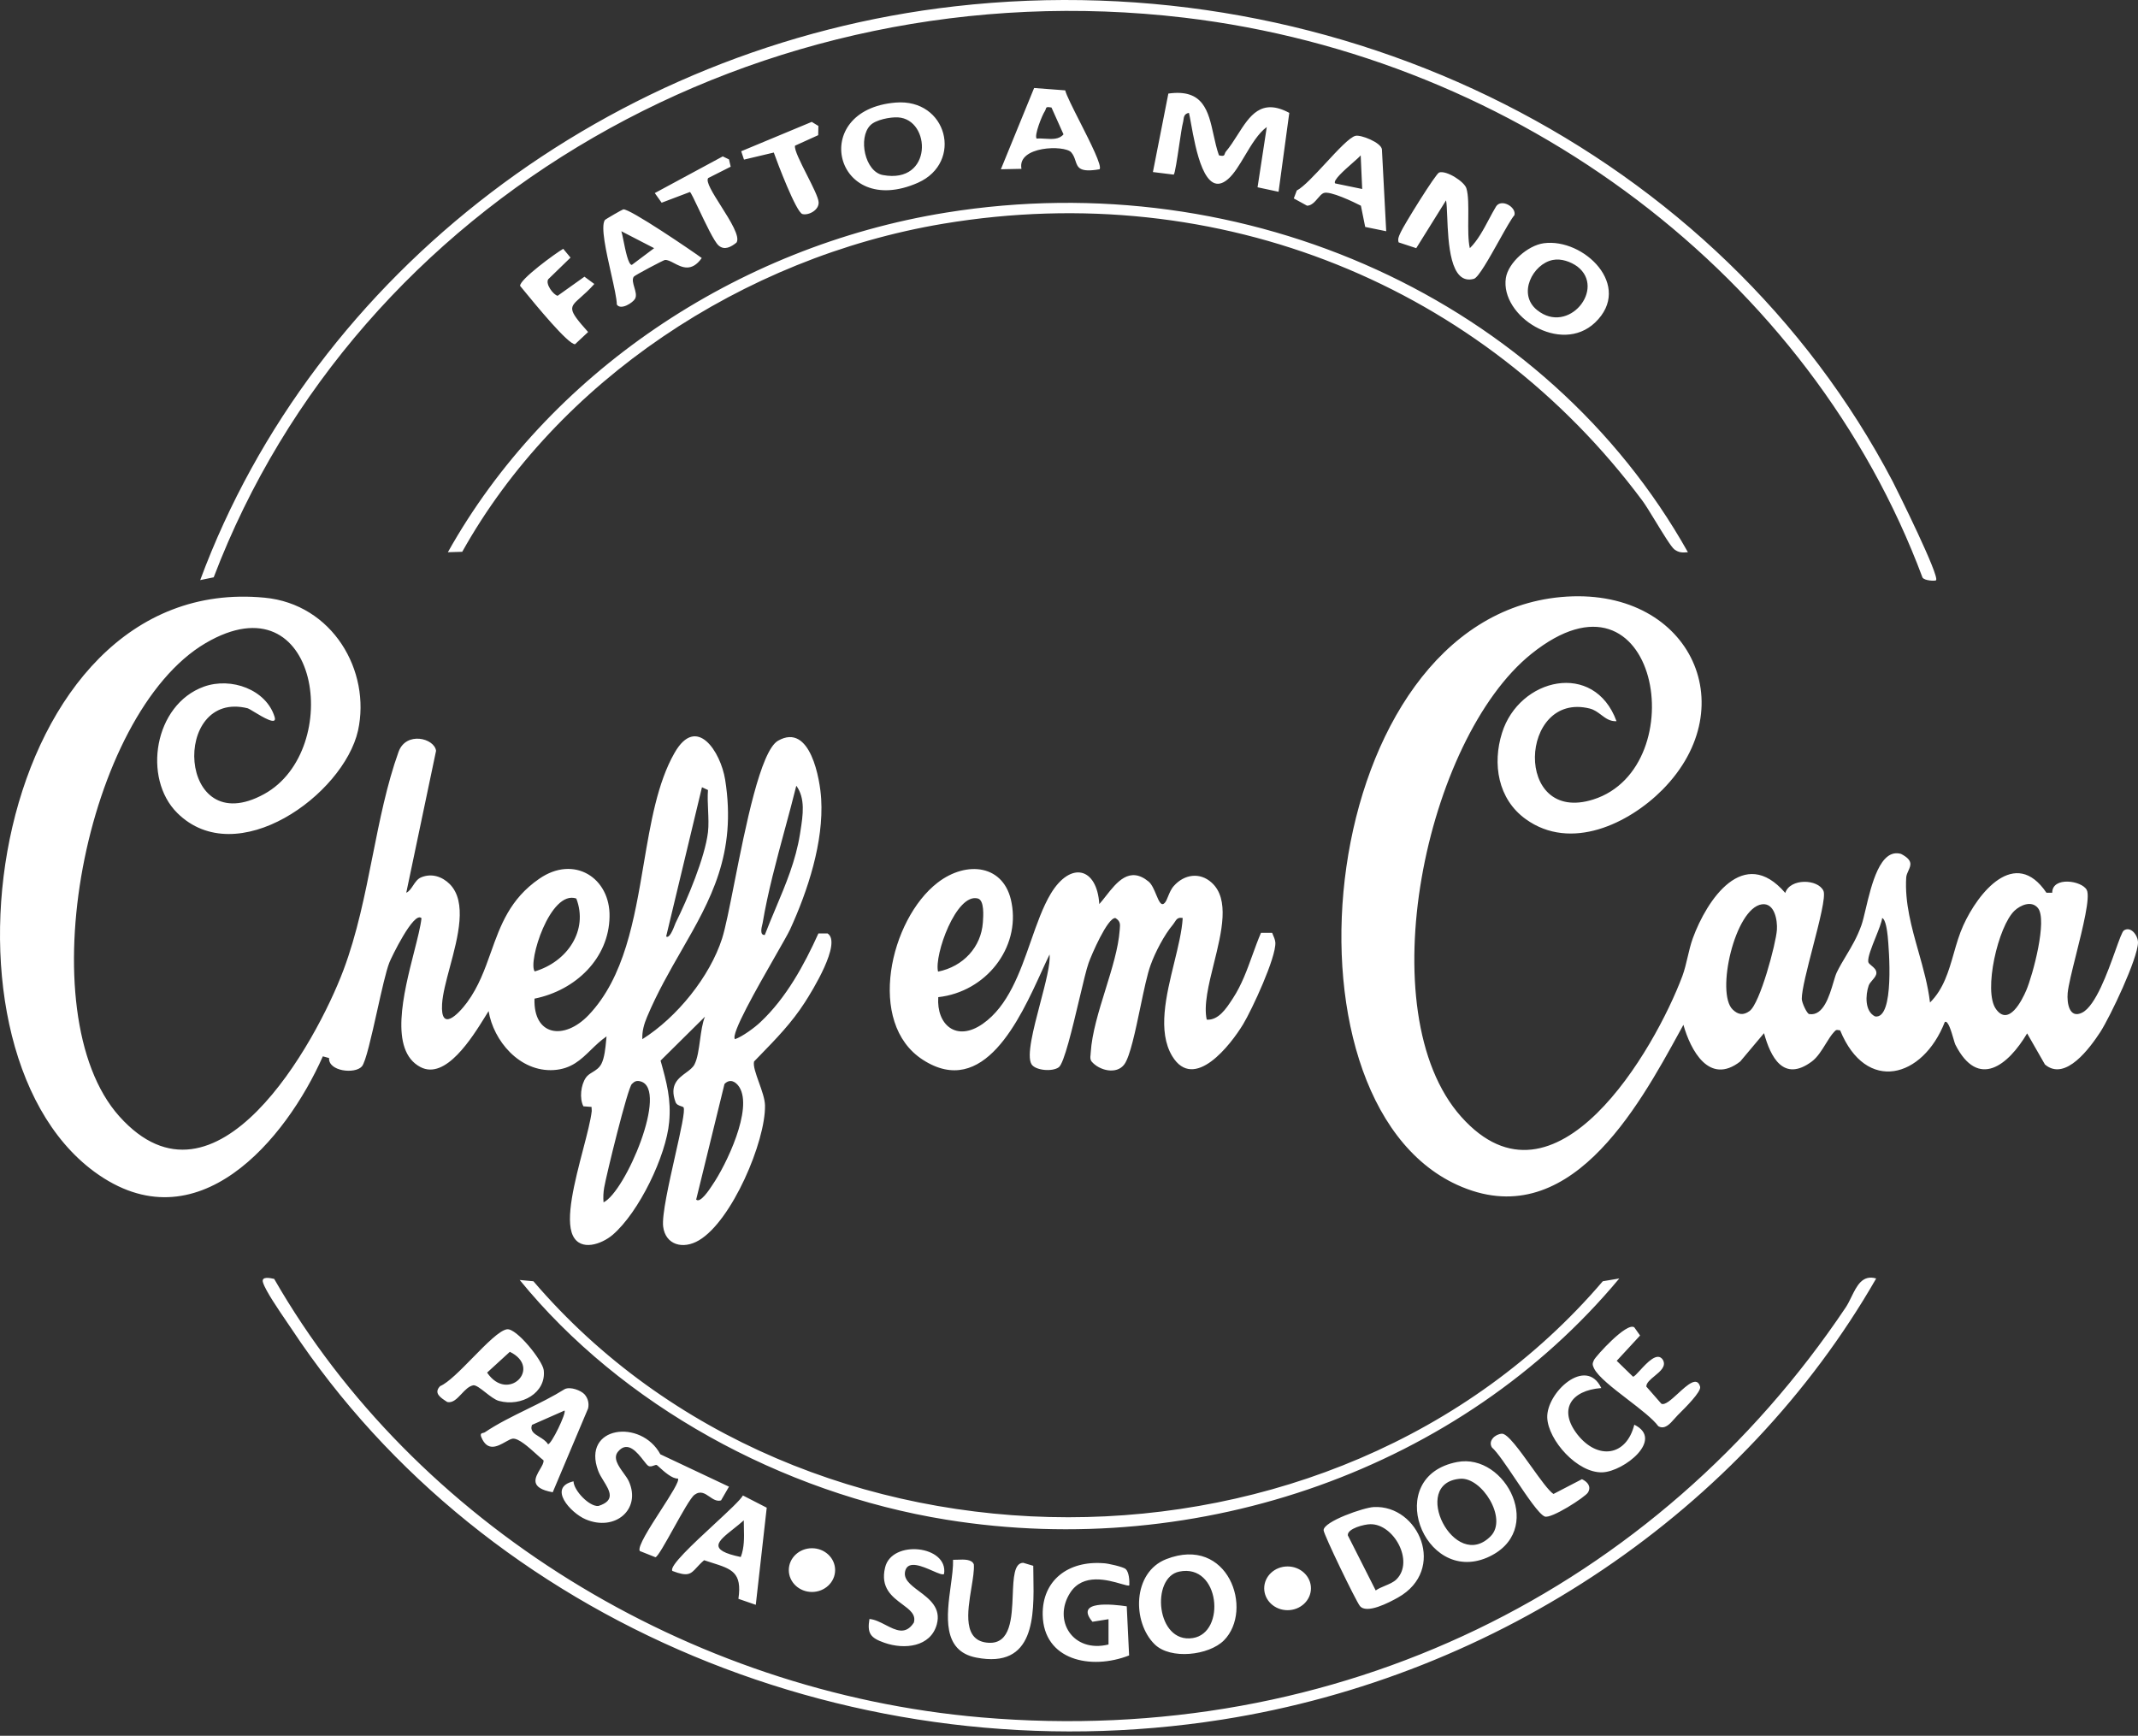 <svg xmlns="http://www.w3.org/2000/svg" width="202" height="164" viewBox="0 0 202 164" fill="none"><rect x="0" y="0" width="202" height="164" fill="#333333" stroke="none"/><path fill-rule="evenodd" clip-rule="evenodd" d="M181.639 54.567C181.822 54.871 182.814 54.911 182.916 54.83C183.3 54.486 179.289 46.402 178.823 45.491C162.555 14.473 126.858 -3.578 90.228 0.596C57.651 4.303 29.693 25.738 18.915 54.81L20.191 54.547C33.745 18.951 71.792 -3.071 111.886 1.669C143.592 5.438 171.064 26.224 181.639 54.567ZM158.199 51.913C158.645 52.237 158.969 52.217 159.475 52.176C146.084 28.331 117.761 15.507 89.398 20.085C69.503 23.286 51.715 35.381 42.315 52.176L43.672 52.136C52.647 36.07 70.131 24.32 89.114 21.139C115.33 16.763 140.128 27.095 155.18 47.314C155.45 47.674 155.912 48.43 156.399 49.229L156.399 49.229L156.4 49.23L156.4 49.23C157.12 50.41 157.897 51.683 158.199 51.913ZM115.168 14.676C115.633 14.792 115.671 14.679 115.722 14.524C115.742 14.462 115.765 14.395 115.816 14.332C116.222 13.85 116.576 13.293 116.925 12.745L116.925 12.745C118.072 10.94 119.156 9.235 121.813 10.665L120.8 18.12L118.815 17.695L119.686 12.002C118.887 12.582 118.242 13.664 117.622 14.703C117.095 15.588 116.587 16.44 116.019 16.925C113.82 18.834 112.955 14.03 112.53 11.674L112.53 11.674C112.45 11.23 112.386 10.873 112.332 10.665C111.896 10.742 111.854 11.036 111.813 11.333L111.813 11.333V11.333C111.8 11.422 111.788 11.512 111.764 11.597C111.679 11.904 111.547 12.792 111.408 13.73C111.216 15.021 111.01 16.405 110.893 16.499L108.928 16.256L110.387 8.841C113.696 8.371 114.164 10.499 114.658 12.743C114.802 13.398 114.948 14.063 115.168 14.676ZM140.673 20.726C140.151 21.708 139.611 22.723 138.871 23.448C138.704 22.728 138.714 21.66 138.724 20.613V20.613C138.734 19.51 138.745 18.43 138.547 17.796C138.365 17.168 136.663 16.074 135.974 16.297C135.65 16.398 132.611 21.321 132.348 21.929C132.327 21.977 132.305 22.024 132.283 22.07C132.159 22.339 132.042 22.591 132.145 22.901L133.807 23.448L136.623 18.93C136.685 19.227 136.707 19.788 136.734 20.474V20.474C136.832 22.925 136.993 26.979 139.256 26.345C139.682 26.224 140.713 24.381 141.627 22.747C142.236 21.657 142.794 20.661 143.085 20.328C143.288 19.558 141.829 18.728 141.343 19.518C141.114 19.898 140.895 20.309 140.674 20.725L140.674 20.726L140.673 20.726L140.673 20.726ZM145.861 22.982C149.629 22.476 154.329 27.014 150.703 30.478C147.461 33.558 141.728 29.871 142.275 26.264C142.498 24.826 144.342 23.185 145.861 22.982ZM146.712 24.563C144.828 24.927 143.329 27.784 145.233 29.303C148.191 31.674 151.736 27.277 149.042 25.191C148.414 24.725 147.482 24.401 146.712 24.563ZM84.617 9.692C89.499 9.287 91.039 15.345 86.724 17.269C78.843 20.734 76.31 10.381 84.617 9.692ZM83.421 16.54C81.719 16.236 81.051 13.035 82.226 11.84C82.732 11.313 84.11 11.05 84.839 11.09C87.98 11.273 88.162 17.411 83.421 16.54ZM130.97 21.848L128.985 21.442L128.58 19.437C127.911 19.092 125.642 17.998 125.054 18.241C124.868 18.314 124.694 18.518 124.507 18.737C124.228 19.064 123.919 19.425 123.495 19.437L122.238 18.748L122.522 17.998C123.152 17.678 124.209 16.537 125.256 15.408C126.396 14.176 127.524 12.959 128.073 12.832C128.559 12.711 130.484 13.46 130.565 14.108L130.97 21.848ZM128.701 17.857L128.559 14.676C128.459 14.807 128.158 15.073 127.798 15.389L127.798 15.389L127.798 15.389C126.992 16.099 125.896 17.063 126.149 17.33L128.701 17.857ZM59.932 27.154C59.819 26.77 59.708 26.396 59.88 26.143C59.981 26.001 62.675 24.583 62.817 24.563C63.063 24.538 63.354 24.691 63.678 24.861C64.422 25.252 65.342 25.735 66.302 24.38C65.39 23.712 59.474 19.68 58.887 19.782C58.786 19.802 57.206 20.713 57.145 20.794C56.74 21.414 57.274 23.782 57.737 25.841C58.017 27.083 58.272 28.213 58.279 28.777C58.664 29.344 59.799 28.594 60.001 28.23C60.164 27.935 60.046 27.539 59.932 27.154ZM58.705 21.848L61.804 23.448L59.697 25.029C59.368 25.029 59.1 23.694 58.906 22.732L58.906 22.732C58.826 22.332 58.758 21.997 58.705 21.848ZM103.883 15.993C101.986 16.323 101.822 15.828 101.612 15.194C101.526 14.934 101.433 14.652 101.209 14.392C100.581 13.683 96.083 13.785 96.509 15.952L94.564 15.993L97.704 8.315L100.642 8.537C100.746 8.98 101.354 10.179 102.018 11.491L102.019 11.491C103.026 13.478 104.164 15.724 103.883 15.993ZM99.345 10.158C98.874 10.07 98.852 10.142 98.806 10.297C98.788 10.355 98.767 10.425 98.717 10.503C98.454 10.887 97.684 12.832 97.947 13.096C98.201 13.072 98.476 13.089 98.753 13.106C99.405 13.147 100.067 13.188 100.48 12.691L99.345 10.158ZM53.903 24.34L53.214 23.509C52.505 23.914 49.061 26.426 49.142 27.014C49.22 27.108 49.335 27.247 49.478 27.422L49.478 27.422L49.478 27.422C50.635 28.834 53.661 32.525 54.329 32.525L55.565 31.37C53.621 29.195 53.756 29.075 54.861 28.096C55.208 27.789 55.649 27.397 56.152 26.832L55.22 26.143L52.688 27.946C52.282 27.865 51.513 26.832 51.796 26.386L53.903 24.34ZM77.303 12.772L75.115 13.764C75.018 14.118 75.632 15.33 76.24 16.531C76.779 17.597 77.315 18.654 77.343 19.093C77.404 19.842 76.412 20.369 75.824 20.227C75.236 20.106 73.413 15.284 73.109 14.413L70.293 15.081L70.03 14.291L76.695 11.516L77.323 11.901L77.303 12.772ZM68.116 19.46C67.358 18.261 66.657 17.152 66.91 16.824L69.037 15.75L68.875 15.061L68.287 14.777L61.865 18.242L62.513 19.153L65.188 18.14C65.284 18.204 65.616 18.906 66.026 19.77C66.655 21.096 67.465 22.805 67.882 23.185C68.45 23.692 69.078 23.327 69.584 22.922C69.954 22.366 68.997 20.852 68.116 19.46ZM16.747 76.812C13.445 73.53 14.559 66.581 19.259 64.879C21.853 63.947 25.155 65.162 25.945 67.736C26.219 68.602 24.827 67.757 23.987 67.248L23.986 67.248C23.707 67.078 23.488 66.945 23.413 66.925C16.16 65.102 16.727 79.547 24.952 75.029C32.529 70.876 30.2 54.445 19.422 60.766C8.056 67.452 2.566 95.754 11.277 105.479C20.394 115.649 29.875 98.51 32.448 91.662C33.738 88.233 34.474 84.538 35.202 80.886C35.88 77.482 36.551 74.116 37.655 71.038C38.364 69.073 41.038 69.741 41.2 70.936L38.384 84.348C38.654 84.233 38.837 83.957 39.026 83.671C39.235 83.355 39.452 83.028 39.803 82.89C40.795 82.484 41.788 82.829 42.497 83.538C44.155 85.224 43.274 88.51 42.502 91.386C42.152 92.692 41.825 93.914 41.768 94.863C41.606 97.537 43.267 95.876 44.138 94.701C45.225 93.217 45.806 91.587 46.384 89.964C47.281 87.444 48.172 84.942 50.945 83.031C54.248 80.742 57.671 82.95 57.59 86.617C57.53 90.527 54.41 93.566 50.5 94.356C50.378 97.882 53.295 98.327 55.605 95.916C59.004 92.354 59.928 86.892 60.818 81.633C61.477 77.74 62.117 73.957 63.729 71.139C65.816 67.472 68.085 71.038 68.51 73.651C69.632 80.681 67.121 85.048 64.382 89.815L64.382 89.815C63.261 91.766 62.101 93.784 61.136 96.079C60.852 96.747 60.65 97.456 60.69 98.186C63.972 96.119 67.072 92.27 68.227 88.663C68.538 87.687 68.926 85.725 69.382 83.423C70.439 78.085 71.858 70.919 73.514 69.984C76.573 68.242 77.485 73.671 77.587 75.495C77.83 79.547 76.33 84.146 74.649 87.813C74.464 88.21 73.914 89.173 73.234 90.361C71.527 93.345 69.007 97.751 69.442 98.186C70.151 97.942 71.326 97.071 71.833 96.585C74.284 94.296 75.986 91.155 77.323 88.198H78.194C79.552 89.089 76.715 93.668 76.047 94.701C74.817 96.618 73.361 98.115 71.809 99.712C71.622 99.903 71.434 100.097 71.245 100.292C71.141 100.689 71.413 101.453 71.705 102.269C71.979 103.035 72.269 103.847 72.278 104.446C72.339 107.829 69.159 115.345 66.039 117.189C64.539 118.08 62.878 117.635 62.655 115.892C62.525 114.813 63.203 111.8 63.797 109.157C64.308 106.887 64.758 104.89 64.58 104.628C64.551 104.585 64.467 104.557 64.364 104.523C64.175 104.461 63.922 104.378 63.83 104.142C63.228 102.518 64.067 101.9 64.811 101.353C65.143 101.108 65.457 100.877 65.613 100.576C65.898 100.027 66.018 99.153 66.139 98.27C66.251 97.459 66.363 96.64 66.606 96.058L62.412 100.211L62.428 100.268C62.988 102.287 63.423 103.858 63.222 106.026C62.939 109.186 60.386 114.535 57.874 116.682C56.841 117.554 54.855 118.263 54.126 116.743C53.374 115.185 54.31 111.598 55.092 108.601C55.469 107.156 55.81 105.849 55.909 104.972L55.889 104.587L55.119 104.527C54.734 103.777 54.876 102.501 55.362 101.812C55.513 101.59 55.742 101.45 55.981 101.303C56.289 101.114 56.616 100.914 56.821 100.515C57.114 99.945 57.202 99.02 57.272 98.283C57.283 98.156 57.295 98.035 57.307 97.922C56.74 98.313 56.276 98.765 55.825 99.203C54.875 100.128 53.986 100.993 52.323 101.103C49.081 101.305 46.61 98.307 46.164 95.531C46.07 95.679 45.963 95.851 45.845 96.043C44.609 98.037 42.106 102.076 39.721 100.819C36.748 99.256 38.123 93.867 39.126 89.932C39.449 88.665 39.734 87.549 39.823 86.759C39.114 86.01 36.926 90.568 36.784 90.953C36.471 91.757 36.056 93.617 35.634 95.507C35.099 97.904 34.553 100.351 34.191 100.758C33.542 101.508 31.01 101.224 31.091 99.968L30.503 99.806C27.039 107.626 18.611 117.837 8.907 110.706C-7.564 98.57 -0.615 54.02 24.993 56.471C31.415 57.079 35.062 63.38 33.826 69.032C32.448 75.11 22.359 82.383 16.747 76.812ZM66.889 78.635C66.964 77.972 66.932 77.253 66.9 76.533V76.533V76.533C66.871 75.89 66.842 75.246 66.889 74.644L66.322 74.381L62.939 88.481C63.248 88.704 63.601 87.793 63.763 87.374C63.792 87.298 63.815 87.239 63.83 87.205C64.945 84.976 66.606 81.005 66.889 78.635ZM72.258 88.339C72.587 87.478 72.942 86.636 73.294 85.798C74.244 83.542 75.182 81.314 75.581 78.817C75.599 78.697 75.618 78.575 75.638 78.451C75.857 77.049 76.111 75.43 75.236 74.239C74.906 75.572 74.535 76.943 74.16 78.332L74.159 78.332L74.159 78.332C73.359 81.291 72.538 84.323 72.056 87.205C72.049 87.236 72.04 87.275 72.029 87.319L72.029 87.319C71.942 87.674 71.772 88.375 72.258 88.339ZM54.45 84.895C51.978 84.044 49.851 90.912 50.52 91.784C53.599 90.872 55.605 87.914 54.45 84.895ZM57.023 113.603C59.09 112.61 63.202 102.926 60.528 102.177C60.163 102.075 59.961 102.156 59.697 102.42C59.292 102.825 57.286 111.03 57.084 112.205C57.003 112.671 56.983 113.137 57.023 113.603ZM67.257 112.04L67.257 112.04C67.272 112.016 67.285 111.997 67.295 111.982C68.612 110.078 71.164 104.77 69.847 102.703C69.503 102.177 68.956 101.893 68.45 102.42L65.775 113.34C66.156 113.72 67.019 112.403 67.257 112.04ZM144.159 77.399C148.414 80.459 153.884 77.825 157.064 74.624C164.966 66.642 159.516 55.317 147.482 56.411C124.366 58.538 119.807 103.757 137.656 111.942C148.137 116.749 154.729 104.715 158.717 97.435C158.83 97.229 158.941 97.026 159.05 96.828C159.718 99.199 161.481 102.582 164.419 100.293L166.667 97.618C167.275 99.847 168.491 102.298 171.185 100.293C171.715 99.895 172.123 99.234 172.503 98.617C172.763 98.196 173.009 97.797 173.272 97.517C173.48 97.29 173.494 97.293 173.791 97.343L173.86 97.355C176.311 103.332 181.66 101.893 183.746 96.565C184.046 96.355 184.369 97.468 184.573 98.174C184.645 98.421 184.702 98.619 184.739 98.692C186.907 102.967 189.743 100.637 191.526 97.639L193.207 100.576C195.152 102.238 197.502 98.935 198.434 97.517C199.387 96.038 201.98 90.568 202 89.049C202 88.4 201.331 87.468 200.663 87.914C200.504 88.027 200.23 88.792 199.867 89.805C199.121 91.888 198 95.019 196.733 95.674C195.497 96.302 195.274 94.742 195.355 93.83C195.416 93.14 195.763 91.751 196.144 90.228L196.144 90.228L196.144 90.228L196.144 90.227C196.781 87.681 197.513 84.757 197.158 84.085C196.692 83.194 193.896 82.788 193.896 84.348H193.349C190.391 79.972 186.886 84.348 185.489 87.448C185.107 88.289 184.849 89.191 184.591 90.093C184.109 91.775 183.628 93.455 182.348 94.721C182.158 93.102 181.709 91.51 181.26 89.918C180.607 87.607 179.956 85.298 180.1 82.91C180.117 82.68 180.214 82.468 180.308 82.264L180.308 82.264C180.544 81.747 180.76 81.276 179.613 80.681C177.639 80.108 176.816 83.589 176.269 85.902C176.12 86.533 175.991 87.076 175.865 87.428C175.451 88.582 174.936 89.441 174.431 90.284C174.12 90.802 173.813 91.314 173.535 91.885C173.438 92.09 173.339 92.421 173.224 92.808L173.224 92.808L173.224 92.809C172.838 94.106 172.269 96.018 170.942 95.815C170.719 95.795 170.233 94.721 170.233 94.377C170.233 93.529 170.749 91.536 171.269 89.526L171.269 89.525C171.893 87.118 172.522 84.685 172.279 84.166C171.753 83.032 169.119 82.971 168.673 84.369C164.743 79.79 161.258 85.037 159.941 88.643C159.73 89.226 159.589 89.829 159.448 90.43L159.448 90.43L159.448 90.43L159.448 90.43L159.448 90.43L159.448 90.43L159.448 90.43L159.448 90.431L159.448 90.431L159.448 90.431L159.448 90.431L159.448 90.431L159.448 90.431L159.448 90.431L159.448 90.431L159.448 90.432L159.448 90.432C159.305 91.041 159.163 91.648 158.949 92.229C156.376 99.097 146.955 115.487 138.061 105.52C129.248 95.653 134.678 69.822 144.686 61.779C156.659 52.176 160.144 72.476 150.541 75.536C142.944 77.946 143.531 65.284 150.197 66.945C150.626 67.051 150.956 67.3 151.28 67.544C151.706 67.864 152.119 68.175 152.729 68.141C150.622 62.387 143.531 64.048 141.91 69.255C140.999 72.152 141.505 75.495 144.159 77.399ZM163.71 95.39C162.089 93.85 163.912 85.807 166.465 85.442C167.68 85.28 167.944 86.982 167.883 87.853C167.802 89.13 166.283 94.843 165.29 95.532C164.702 95.957 164.216 95.876 163.71 95.39ZM188.588 95.349C187.352 93.668 188.791 87.468 190.351 86.03C190.898 85.523 191.931 85.058 192.539 85.787C193.471 86.901 192.053 92.148 191.445 93.567C191.04 94.519 189.784 97.011 188.588 95.349ZM177.208 88.569C177.497 87.848 177.777 87.149 177.83 86.739C178.173 86.872 178.301 88.004 178.349 88.428L178.357 88.502C178.459 89.555 179.026 96.322 177.162 96.038C176.169 95.552 176.25 94.012 176.554 93.121C176.615 92.947 176.758 92.781 176.901 92.614C177.092 92.392 177.283 92.168 177.283 91.925C177.283 91.619 177.036 91.415 176.821 91.238C176.667 91.112 176.53 90.999 176.514 90.872C176.457 90.441 176.839 89.487 177.208 88.569ZM88.648 94.215C88.466 96.808 90.35 98.49 92.862 96.727C95.252 95.051 96.352 91.909 97.388 88.947C97.968 87.289 98.528 85.687 99.284 84.429C101.148 81.35 103.64 81.938 103.863 85.422C104.064 85.197 104.268 84.937 104.479 84.668C105.52 83.342 106.72 81.812 108.523 83.295C108.827 83.548 109.043 84.066 109.236 84.528C109.505 85.173 109.728 85.709 110.083 85.26C110.182 85.136 110.265 84.933 110.358 84.703C110.493 84.373 110.65 83.987 110.913 83.7C111.886 82.606 113.365 82.383 114.479 83.396C116.199 84.946 115.428 88.053 114.69 91.028C114.193 93.03 113.712 94.973 114.013 96.342C115.119 96.418 115.866 95.274 116.406 94.447L116.407 94.445C116.44 94.394 116.473 94.344 116.505 94.296C117.312 93.058 117.825 91.641 118.333 90.236L118.333 90.235C118.59 89.525 118.846 88.817 119.139 88.137H120.192L120.217 88.194L120.233 88.232C120.347 88.495 120.478 88.796 120.496 89.049C120.577 90.467 118.288 95.39 117.457 96.767C116.282 98.712 112.818 103.19 110.751 99.786C109.349 97.458 110.179 94.07 110.942 90.953C111.314 89.432 111.671 87.975 111.744 86.739C111.29 86.645 111.151 86.865 110.989 87.12C110.942 87.195 110.892 87.273 110.832 87.347C110.002 88.319 109.131 90.001 108.705 91.196C108.395 92.041 108.075 93.571 107.742 95.165C107.269 97.428 106.768 99.819 106.233 100.556C105.504 101.569 103.843 101.144 103.134 100.293C102.988 100.088 103.01 99.894 103.034 99.688C103.043 99.608 103.053 99.526 103.053 99.442C103.166 97.622 103.813 95.538 104.452 93.481L104.452 93.481L104.452 93.481C105.064 91.508 105.669 89.56 105.788 87.894C105.79 87.87 105.792 87.847 105.794 87.824L105.799 87.768C105.838 87.332 105.864 87.035 105.383 86.739C104.633 86.698 103.113 90.244 102.85 90.993C102.649 91.553 102.334 92.883 101.976 94.392L101.976 94.392L101.976 94.392C101.324 97.142 100.531 100.486 100.034 100.84C99.426 101.285 97.826 101.144 97.461 100.556C96.971 99.77 97.641 97.222 98.281 94.785C98.78 92.889 99.26 91.061 99.163 90.183C98.938 90.641 98.691 91.182 98.421 91.775C96.357 96.302 92.922 103.838 87.189 100.131C81.821 96.666 84.09 86.861 88.587 83.396C91.343 81.269 94.929 81.694 95.577 85.321C96.387 89.555 93.166 93.708 88.648 94.215ZM88.628 91.804C91.019 91.318 92.7 89.474 92.862 87.165L92.865 87.131C92.907 86.54 93.012 85.074 92.396 84.895C90.35 84.328 88.243 90.264 88.628 91.804ZM92.72 162.266C64.924 159.876 39.134 143.871 25.905 120.836L25.896 120.834C25.527 120.752 24.65 120.557 24.851 121.18C25.085 121.949 26.327 123.767 27.118 124.926L27.118 124.927C27.285 125.171 27.433 125.387 27.546 125.556C45.941 153.352 81.112 167.899 115.492 162.469C141.647 158.336 164.702 142.655 177.263 120.795C175.962 120.412 175.435 121.488 174.915 122.552C174.747 122.896 174.579 123.238 174.386 123.53C156.558 150.111 126.513 165.163 92.72 162.266ZM152.992 120.795C138.041 138.745 113.405 147.457 89.418 143.587C73.838 141.075 58.705 132.728 49.102 120.937L50.398 121.058C75.824 150.779 126.027 150.799 151.432 121.058L152.992 120.795ZM68.125 141.764L68.875 140.467L62.392 137.408C60.569 134.025 54.936 134.734 56.517 138.968C56.63 139.277 56.828 139.599 57.025 139.918C57.603 140.857 58.169 141.777 56.537 142.291C55.686 142.372 54.207 140.832 54.187 139.961C51.715 140.528 53.903 142.939 55.321 143.547C58.097 144.742 60.609 142.615 59.414 139.961C59.309 139.727 59.119 139.465 58.921 139.19C58.43 138.51 57.882 137.75 58.401 137.145C59.304 136.073 60.219 137.246 60.805 137.997C60.994 138.239 61.148 138.438 61.257 138.502C61.427 138.599 61.618 138.529 61.779 138.47C61.888 138.431 61.982 138.397 62.047 138.421C62.077 138.431 62.166 138.513 62.296 138.631C62.706 139.005 63.514 139.744 64.053 139.697C64.222 139.922 63.368 141.248 62.445 142.68C61.373 144.345 60.207 146.153 60.447 146.545L61.926 147.133C62.136 147.103 62.861 145.8 63.628 144.422C64.419 143.003 65.253 141.504 65.613 141.237C66.179 140.819 66.605 141.114 67.034 141.41C67.373 141.645 67.714 141.88 68.125 141.764ZM115.634 154.993C114.216 156.411 110.589 156.837 109.09 155.358C106.963 153.271 106.983 148.571 110.184 147.315C116.039 145.026 118.49 152.116 115.634 154.993ZM111.42 148.49C108.705 149.037 109.232 155.317 112.696 154.77C115.857 154.284 115.269 147.7 111.42 148.49ZM137.676 138.137C142.275 137.246 146.124 144.742 140.492 147.173C134.495 149.726 130.585 139.495 137.676 138.137ZM137.96 139.718C133.138 140.102 137.433 148.652 140.857 145.127C142.457 143.466 140.006 139.555 137.96 139.718ZM129.795 142.392C134.05 142.169 136.724 148.328 132.085 150.941C131.254 151.407 129.106 152.542 128.478 151.731C128.093 151.245 125.055 144.965 125.055 144.58C125.055 143.749 128.863 142.432 129.795 142.392ZM129.471 144.013C128.924 144.013 127.283 144.418 127.344 145.066L129.978 150.273C130.225 150.096 130.537 149.966 130.851 149.835C131.258 149.665 131.668 149.494 131.943 149.219C133.645 147.518 131.679 143.972 129.471 144.013ZM106.699 149.787C106.72 149.341 106.679 148.551 106.355 148.247C106.132 148.044 104.633 147.7 104.268 147.7C100.925 147.437 98.454 149.321 98.515 152.582C98.596 156.857 103.053 157.83 106.679 156.412L106.456 151.772C105.119 151.57 101.493 151.185 103.215 153.231L104.734 152.988V155.378C101.351 156.209 99.447 153.089 101.108 150.496C102.318 148.605 104.68 149.289 105.918 149.648C106.337 149.769 106.628 149.853 106.699 149.787ZM55.24 131.755C55.565 132.14 55.666 132.606 55.565 133.072L52.222 140.994C49.978 140.591 50.552 139.617 51.024 138.817C51.216 138.49 51.392 138.193 51.35 137.975C51.173 137.841 50.938 137.629 50.675 137.392L50.675 137.391C49.947 136.735 49.004 135.884 48.453 135.929C48.275 135.945 48.035 136.08 47.765 136.232L47.765 136.232L47.764 136.233L47.764 136.233C47.024 136.65 46.054 137.197 45.475 135.787C45.346 135.456 45.493 135.422 45.647 135.386C45.709 135.371 45.773 135.356 45.82 135.321C47.034 134.504 48.42 133.824 49.805 133.145L49.805 133.145L49.805 133.144L49.805 133.144L49.806 133.144L49.806 133.144C51.03 132.543 52.253 131.943 53.356 131.249C53.883 130.986 54.896 131.371 55.24 131.755ZM53.336 133.275L50.257 134.632C50.06 135.208 50.479 135.465 50.949 135.754C51.255 135.942 51.584 136.143 51.776 136.456C52.1 136.476 53.538 133.478 53.336 133.275ZM69.766 151.063L71.407 151.63L72.441 142.453L70.192 141.298C69.959 141.723 68.782 142.813 67.478 144.021L67.478 144.021L67.478 144.022C65.485 145.868 63.196 147.988 63.526 148.429C65.003 148.998 65.254 148.727 65.829 148.102C66.012 147.903 66.227 147.67 66.525 147.416C66.774 147.499 67.01 147.574 67.235 147.645C69.145 148.249 70.129 148.561 69.766 151.063ZM70.284 144.354C70.307 145.291 70.329 146.221 69.989 147.112C66.786 146.448 67.811 145.635 69.278 144.471C69.602 144.215 69.947 143.941 70.273 143.648C70.273 143.882 70.278 144.117 70.284 144.351V144.351V144.352V144.352V144.353V144.353V144.353V144.354ZM97.623 147.943C97.625 148.248 97.63 148.567 97.636 148.896C97.701 152.672 97.788 157.695 92.234 156.614C88.991 155.987 89.444 152.644 89.826 149.833C89.95 148.921 90.066 148.065 90.046 147.376C90.164 147.38 90.307 147.374 90.463 147.367C91.059 147.341 91.835 147.307 92.011 147.821C92.05 148.379 91.92 149.168 91.779 150.024C91.403 152.312 90.947 155.083 93.409 155.216C95.5 155.332 95.6 152.845 95.686 150.693C95.75 149.092 95.806 147.677 96.671 147.659L97.623 147.943ZM44.659 128.287C43.506 129.464 42.345 130.648 41.585 130.965C40.948 131.623 41.603 132.045 42.222 132.444L42.254 132.464C42.772 132.586 43.181 132.15 43.601 131.704C43.953 131.33 44.311 130.949 44.746 130.884C45.001 130.884 45.416 131.208 45.861 131.556C46.298 131.898 46.765 132.263 47.136 132.363C49.264 132.951 51.634 131.593 51.371 129.446C51.249 128.534 48.798 125.475 47.906 125.596C47.204 125.692 45.936 126.985 44.659 128.287ZM48.17 127.724L46.022 129.689C47.987 132.586 51.269 129.243 48.17 127.724ZM158.523 133.7C158.421 133.802 158.318 133.92 158.213 134.04C157.771 134.544 157.284 135.097 156.68 134.754C156.167 134.055 154.99 133.15 153.799 132.235C152.401 131.161 150.985 130.072 150.602 129.284C150.44 128.939 150.44 128.838 150.602 128.494C150.784 128.129 153.701 124.888 154.41 125.414L154.957 126.184L152.749 128.575L154.289 130.074C154.402 130.074 154.645 129.81 154.948 129.479C155.62 128.747 156.588 127.692 157.105 128.473C157.456 129.082 156.881 129.555 156.333 130.007C155.932 130.337 155.545 130.655 155.545 131.006L156.963 132.627C157.294 132.805 157.907 132.243 158.542 131.66C159.423 130.851 160.348 130.002 160.63 131.026C160.743 131.497 159.227 133.001 158.639 133.585C158.595 133.629 158.556 133.668 158.523 133.7ZM88.108 148.414C88.639 148.646 89.073 148.835 89.195 148.713C89.621 146.019 84.252 145.431 83.624 148.105C83.159 150.024 84.295 150.868 85.249 151.576C85.956 152.102 86.563 152.552 86.339 153.312C85.565 154.513 84.642 154.035 83.673 153.535C83.171 153.275 82.657 153.009 82.145 152.968C81.922 154.325 82.226 154.75 83.563 155.216C85.468 155.885 87.919 155.601 88.506 153.494C88.941 151.922 87.817 151.08 86.819 150.333C86.005 149.723 85.275 149.177 85.549 148.348C85.862 147.434 87.144 147.994 88.108 148.414ZM151.291 131.148C148.393 131.371 147.218 133.214 149.042 135.544C150.946 137.955 153.661 137.611 154.41 134.612C157.267 136.01 153.418 139.029 151.412 139.11C149.042 139.211 146.266 136.071 146.185 133.944C146.104 131.573 149.852 128.109 151.291 131.148ZM144.698 138.595L144.698 138.595C143.594 137.053 142.422 135.417 141.89 135.463C141.262 135.504 140.573 136.132 140.958 136.76C141.467 137.205 142.322 138.477 143.2 139.784C144.28 141.391 145.395 143.049 145.942 143.283C146.53 143.547 149.791 141.44 150.034 141.014C150.359 140.467 150.014 140.022 149.467 139.758L146.773 141.156C146.32 140.86 145.528 139.755 144.698 138.595ZM121.651 152.137C122.87 152.137 123.859 151.211 123.859 150.07C123.859 148.929 122.87 148.004 121.651 148.004C120.431 148.004 119.443 148.929 119.443 150.07C119.443 151.211 120.431 152.137 121.651 152.137ZM78.903 148.348C78.903 149.49 77.924 150.415 76.715 150.415C75.507 150.415 74.527 149.49 74.527 148.348C74.527 147.207 75.507 146.282 76.715 146.282C77.924 146.282 78.903 147.207 78.903 148.348Z" fill="white"></path></svg>